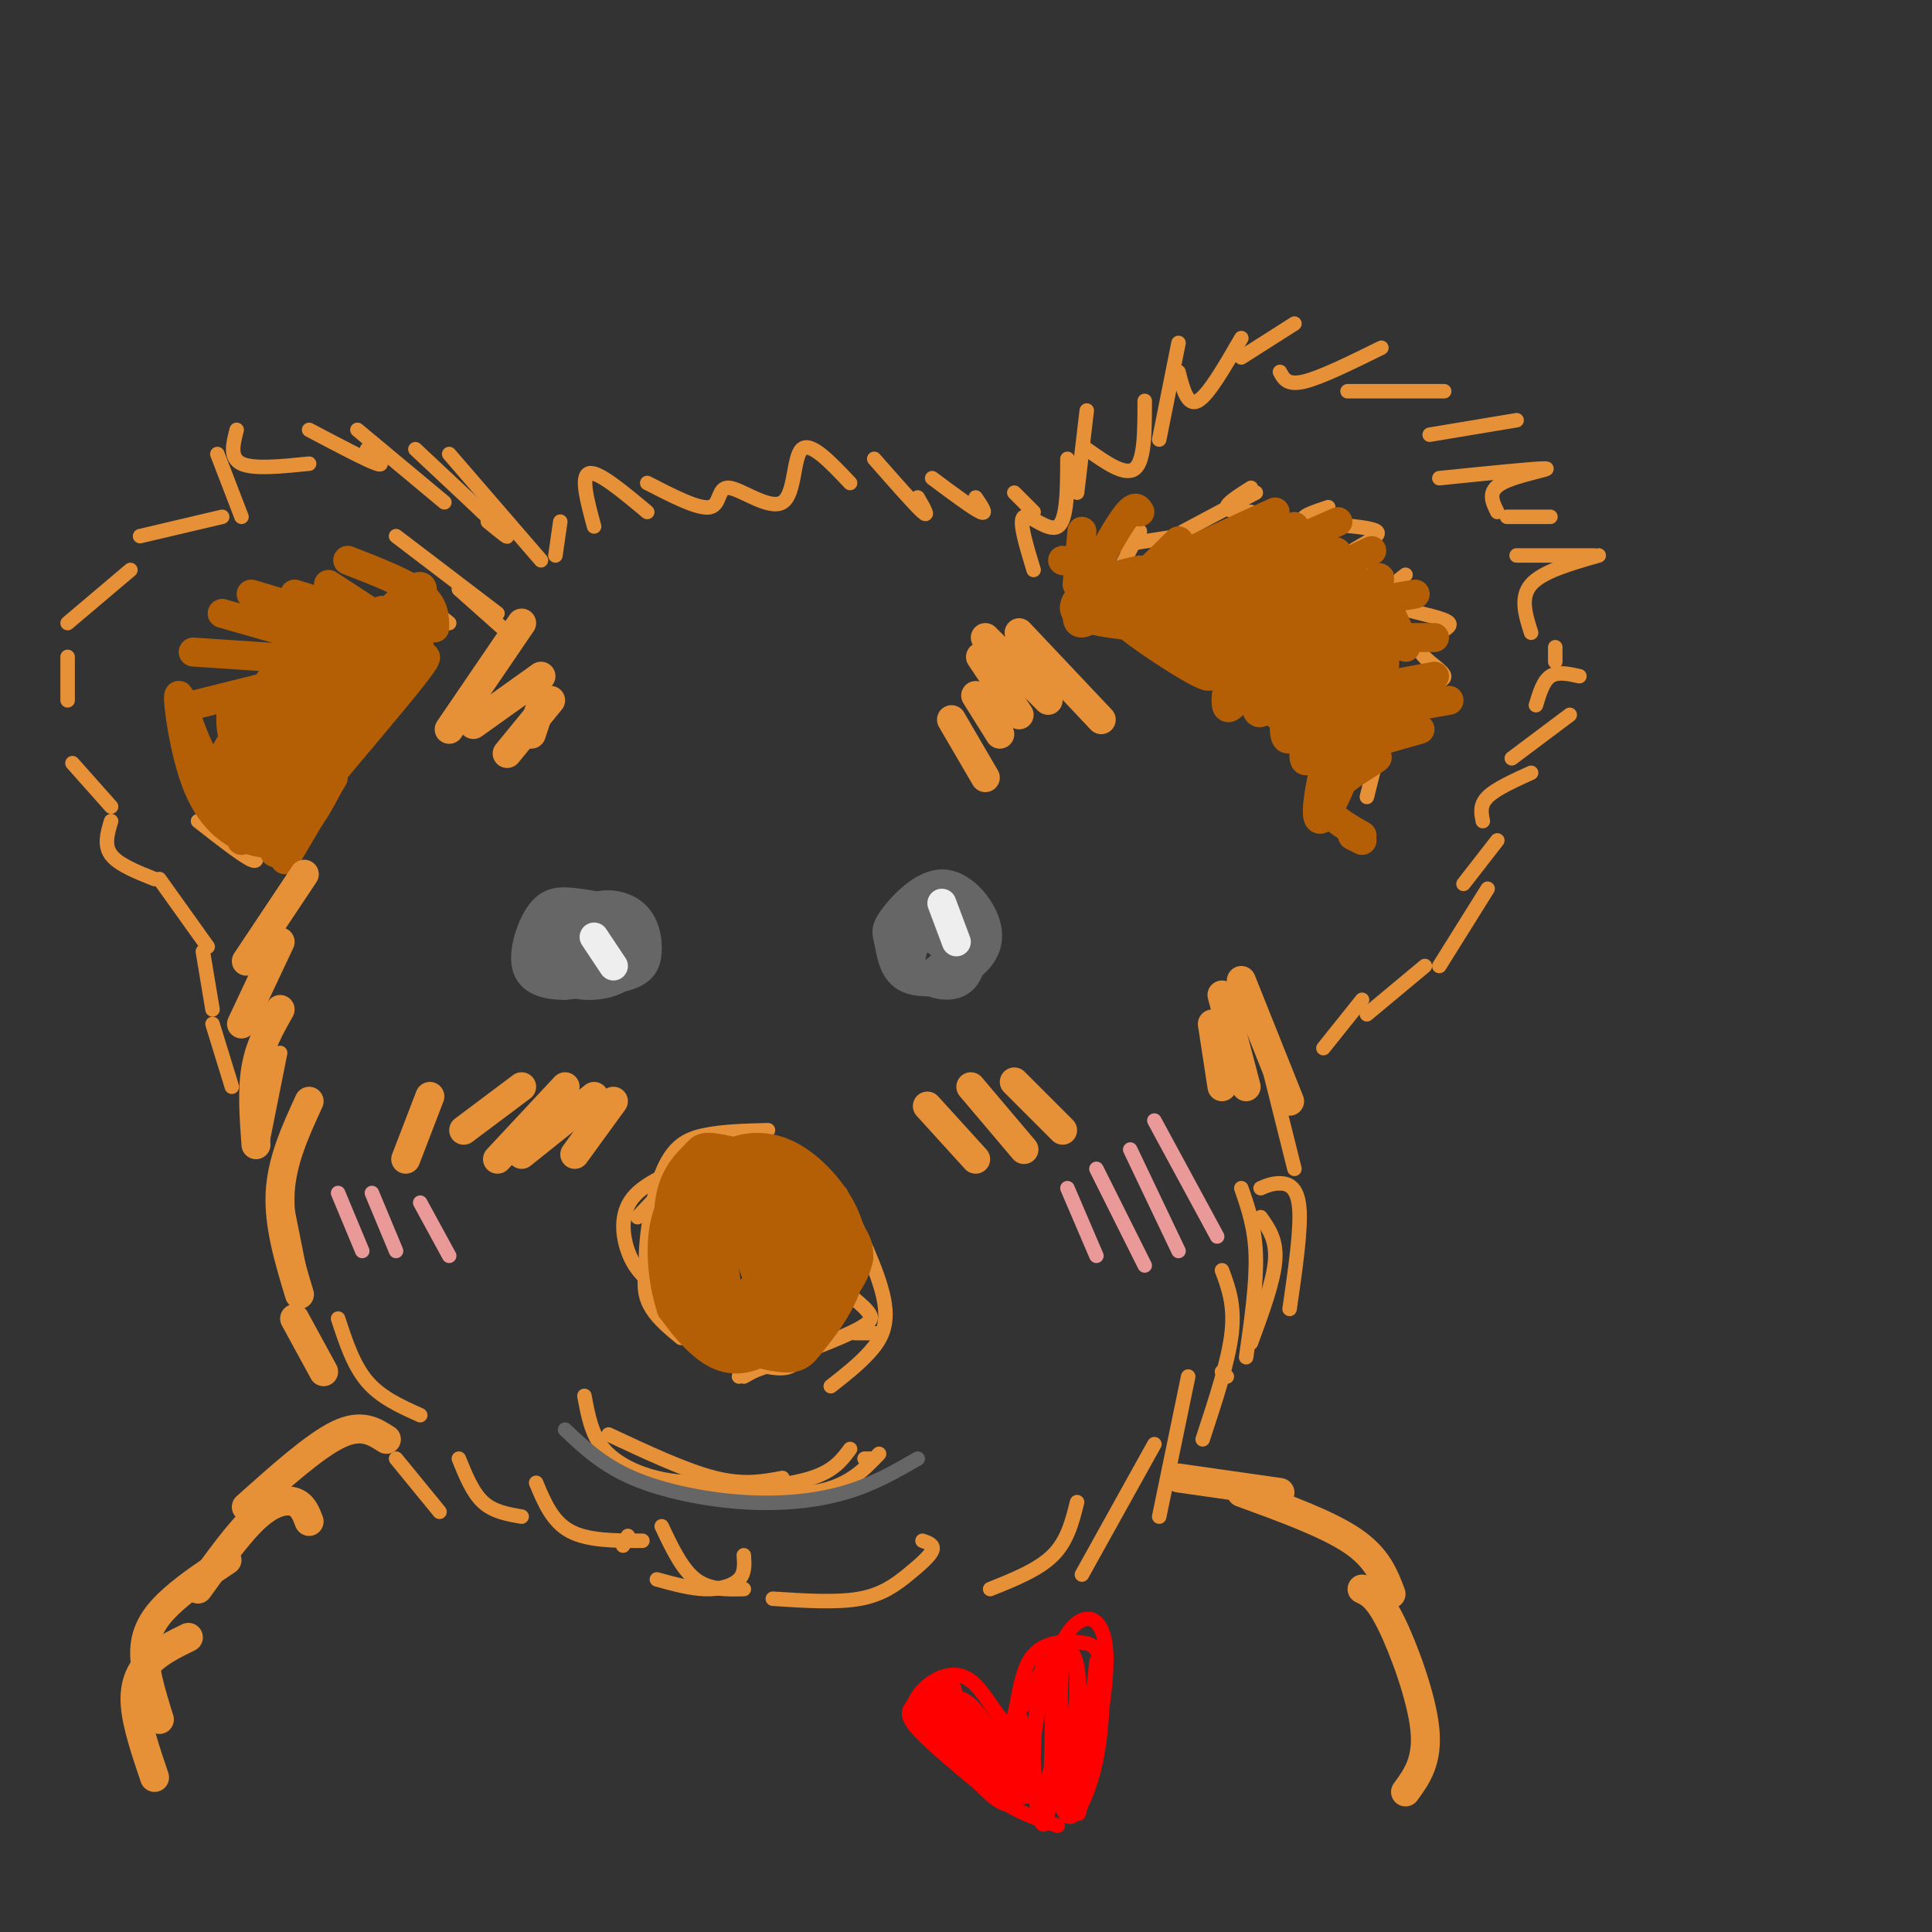 <svg viewBox='0 0 400 400' version='1.1' xmlns='http://www.w3.org/2000/svg' xmlns:xlink='http://www.w3.org/1999/xlink'><rect x="0" y="0" width="400" height="400" fill="#333333" stroke="none"/><g fill='none' stroke='rgb(230,145,56)' stroke-width='3' stroke-linecap='round' stroke-linejoin='round'><path d='M214,118c-1.578,-5.178 -3.156,-10.356 -2,-11c1.156,-0.644 5.044,3.244 7,2c1.956,-1.244 1.978,-7.622 2,-14'/><path d='M223,102c0.000,0.000 2.000,-17.000 2,-17'/><path d='M225,93c4.000,2.833 8.000,5.667 10,4c2.000,-1.667 2.000,-7.833 2,-14'/><path d='M240,91c0.000,0.000 4.000,-20.000 4,-20'/><path d='M244,77c0.917,3.583 1.833,7.167 4,6c2.167,-1.167 5.583,-7.083 9,-13'/><path d='M257,74c0.000,0.000 11.000,-7.000 11,-7'/><path d='M265,77c0.750,1.417 1.500,2.833 5,2c3.500,-0.833 9.750,-3.917 16,-7'/><path d='M279,81c0.000,0.000 20.000,0.000 20,0'/><path d='M296,90c0.000,0.000 18.000,-3.000 18,-3'/><path d='M298,99c10.267,-1.044 20.533,-2.089 22,-2c1.467,0.089 -5.867,1.311 -9,3c-3.133,1.689 -2.067,3.844 -1,6'/><path d='M312,107c0.000,0.000 9.000,0.000 9,0'/><path d='M314,115c0.000,0.000 16.000,0.000 16,0'/><path d='M331,115c-5.833,1.667 -11.667,3.333 -14,6c-2.333,2.667 -1.167,6.333 0,10'/><path d='M322,134c0.000,0.000 0.000,3.000 0,3'/><path d='M327,140c-2.250,-0.500 -4.500,-1.000 -6,0c-1.500,1.000 -2.250,3.500 -3,6'/><path d='M325,148c0.000,0.000 -12.000,9.000 -12,9'/><path d='M317,160c-3.667,1.667 -7.333,3.333 -9,5c-1.667,1.667 -1.333,3.333 -1,5'/><path d='M310,174c0.000,0.000 -7.000,9.000 -7,9'/><path d='M227,127c0.000,0.000 9.000,-17.000 9,-17'/><path d='M231,113c0.000,0.000 13.000,-2.000 13,-2'/><path d='M245,110c0.000,0.000 15.000,-8.000 15,-8'/><path d='M259,101c-2.500,1.583 -5.000,3.167 -5,4c0.000,0.833 2.500,0.917 5,1'/><path d='M275,105c-3.500,1.167 -7.000,2.333 -4,3c3.000,0.667 12.500,0.833 14,2c1.500,1.167 -5.000,3.333 -6,5c-1.000,1.667 3.500,2.833 8,4'/><path d='M291,119c-2.865,2.190 -5.729,4.380 -3,6c2.729,1.620 11.052,2.669 12,4c0.948,1.331 -5.478,2.944 -6,5c-0.522,2.056 4.859,4.553 5,6c0.141,1.447 -4.960,1.842 -7,3c-2.040,1.158 -1.020,3.079 0,5'/><path d='M292,148c-0.833,1.667 -2.917,3.333 -5,5'/><path d='M285,157c0.000,0.000 -2.000,8.000 -2,8'/></g>
<g fill='none' stroke='rgb(180,95,6)' stroke-width='6' stroke-linecap='round' stroke-linejoin='round'><path d='M287,125c2.244,4.705 4.488,9.410 4,9c-0.488,-0.410 -3.708,-5.935 -5,-3c-1.292,2.935 -0.656,14.329 0,13c0.656,-1.329 1.330,-15.380 0,-15c-1.330,0.380 -4.665,15.190 -8,30'/><path d='M278,159c1.150,-2.567 8.025,-23.985 9,-26c0.975,-2.015 -3.951,15.374 -8,26c-4.049,10.626 -7.222,14.489 -6,6c1.222,-8.489 6.837,-29.329 10,-39c3.163,-9.671 3.872,-8.174 0,3c-3.872,11.174 -12.327,32.026 -13,28c-0.673,-4.026 6.434,-32.930 9,-38c2.566,-5.070 0.590,13.694 -1,23c-1.590,9.306 -2.795,9.153 -4,9'/><path d='M274,151c-1.455,2.189 -3.094,3.161 -4,1c-0.906,-2.161 -1.081,-7.455 0,-15c1.081,-7.545 3.417,-17.340 5,-21c1.583,-3.660 2.412,-1.185 3,2c0.588,3.185 0.935,7.082 -2,16c-2.935,8.918 -9.151,22.859 -10,18c-0.849,-4.859 3.670,-28.517 6,-36c2.330,-7.483 2.470,1.211 0,12c-2.470,10.789 -7.550,23.674 -8,19c-0.450,-4.674 3.728,-26.907 5,-32c1.272,-5.093 -0.364,6.953 -2,19'/><path d='M267,134c-2.097,7.699 -6.341,17.447 -7,12c-0.659,-5.447 2.266,-26.090 3,-29c0.734,-2.910 -0.721,11.911 -2,19c-1.279,7.089 -2.380,6.446 -4,8c-1.620,1.554 -3.760,5.306 -3,-1c0.760,-6.306 4.420,-22.670 7,-28c2.580,-5.330 4.079,0.373 1,7c-3.079,6.627 -10.737,14.179 -12,13c-1.263,-1.179 3.868,-11.090 9,-21'/><path d='M259,114c-3.651,1.862 -17.280,17.017 -18,17c-0.720,-0.017 11.467,-15.206 11,-16c-0.467,-0.794 -13.589,12.808 -14,13c-0.411,0.192 11.889,-13.025 11,-14c-0.889,-0.975 -14.968,10.293 -18,12c-3.032,1.707 4.984,-6.146 13,-14'/><path d='M244,112c-2.869,2.762 -16.542,16.667 -20,17c-3.458,0.333 3.298,-12.905 7,-19c3.702,-6.095 4.351,-5.048 5,-4'/><path d='M223,121c0.000,0.000 1.000,-11.000 1,-11'/><path d='M220,116c0.000,0.000 0.100,0.100 0.1,0.1'/><path d='M246,128c-2.448,-1.088 -4.897,-2.176 -3,0c1.897,2.176 8.139,7.616 5,7c-3.139,-0.616 -15.659,-7.289 -15,-6c0.659,1.289 14.496,10.542 17,11c2.504,0.458 -6.326,-7.877 -9,-13c-2.674,-5.123 0.807,-7.035 4,-9c3.193,-1.965 6.096,-3.982 9,-6'/><path d='M254,112c3.155,-1.571 6.542,-2.500 3,-1c-3.542,1.500 -14.012,5.429 -14,5c0.012,-0.429 10.506,-5.214 21,-10'/><path d='M256,115c0.000,0.000 12.000,-6.000 12,-6'/><path d='M261,115c0.000,0.000 16.000,-7.000 16,-7'/><path d='M269,117c0.250,1.250 0.500,2.500 3,2c2.500,-0.500 7.250,-2.750 12,-5'/><path d='M275,126c0.000,0.000 18.000,-3.000 18,-3'/><path d='M280,132c0.000,0.000 17.000,0.000 17,0'/><path d='M281,143c0.000,0.000 16.000,-3.000 16,-3'/><path d='M277,149c0.000,0.000 23.000,-4.000 23,-4'/><path d='M280,155c0.000,0.000 14.000,-4.000 14,-4'/><path d='M276,160c5.067,-1.978 10.133,-3.956 9,-3c-1.133,0.956 -8.467,4.844 -10,8c-1.533,3.156 2.733,5.578 7,8'/><path d='M280,173c0.000,0.000 2.000,1.000 2,1'/><path d='M238,130c-6.578,-0.667 -13.156,-1.333 -15,-3c-1.844,-1.667 1.044,-4.333 4,-6c2.956,-1.667 5.978,-2.333 9,-3'/></g>
<g fill='none' stroke='rgb(230,145,56)' stroke-width='3' stroke-linecap='round' stroke-linejoin='round'><path d='M214,106c0.000,0.000 -4.000,-4.000 -4,-4'/><path d='M202,103c1.250,1.833 2.500,3.667 1,3c-1.500,-0.667 -5.750,-3.833 -10,-7'/><path d='M190,103c1.250,2.167 2.500,4.333 1,3c-1.500,-1.333 -5.750,-6.167 -10,-11'/><path d='M176,100c-4.096,-4.335 -8.191,-8.670 -10,-7c-1.809,1.670 -1.330,9.344 -4,11c-2.670,1.656 -8.488,-2.708 -11,-3c-2.512,-0.292 -1.718,3.488 -4,4c-2.282,0.512 -7.641,-2.244 -13,-5'/><path d='M134,106c-5.083,-4.250 -10.167,-8.500 -12,-8c-1.833,0.500 -0.417,5.750 1,11'/><path d='M116,108c0.000,0.000 -1.000,7.000 -1,7'/><path d='M112,116c0.000,0.000 -19.000,-22.000 -19,-22'/><path d='M101,108c2.750,2.250 5.500,4.500 3,2c-2.500,-2.500 -10.250,-9.750 -18,-17'/><path d='M92,104c0.000,0.000 -18.000,-15.000 -18,-15'/><path d='M76,93c2.000,1.833 4.000,3.667 2,3c-2.000,-0.667 -8.000,-3.833 -14,-7'/><path d='M64,96c-5.750,0.583 -11.500,1.167 -14,0c-2.500,-1.167 -1.750,-4.083 -1,-7'/><path d='M45,94c0.000,0.000 5.000,13.000 5,13'/><path d='M46,107c0.000,0.000 -17.000,4.000 -17,4'/><path d='M27,118c0.000,0.000 -13.000,11.000 -13,11'/><path d='M14,136c0.000,0.000 0.000,9.000 0,9'/><path d='M15,158c0.000,0.000 8.000,9.000 8,9'/><path d='M23,170c-0.750,2.500 -1.500,5.000 0,7c1.500,2.000 5.250,3.500 9,5'/><path d='M33,182c0.000,0.000 10.000,14.000 10,14'/><path d='M42,197c0.000,0.000 2.000,12.000 2,12'/><path d='M44,212c0.000,0.000 4.000,13.000 4,13'/><path d='M308,184c0.000,0.000 -10.000,16.000 -10,16'/><path d='M295,200c0.000,0.000 -12.000,10.000 -12,10'/><path d='M282,207c0.000,0.000 -8.000,10.000 -8,10'/><path d='M58,218c0.000,0.000 -4.000,20.000 -4,20'/><path d='M59,248c0.000,0.000 4.000,20.000 4,20'/><path d='M70,273c1.583,4.833 3.167,9.667 6,13c2.833,3.333 6.917,5.167 11,7'/><path d='M260,210c0.000,0.000 8.000,32.000 8,32'/><path d='M261,252c1.667,2.333 3.333,4.667 3,9c-0.333,4.333 -2.667,10.667 -5,17'/><path d='M253,284c0.000,0.000 1.000,1.000 1,1'/><path d='M257,246c1.417,4.083 2.833,8.167 3,14c0.167,5.833 -0.917,13.417 -2,21'/><path d='M261,246c1.200,-0.511 2.400,-1.022 4,-1c1.600,0.022 3.600,0.578 4,5c0.400,4.422 -0.800,12.711 -2,21'/><path d='M253,263c1.333,3.583 2.667,7.167 2,13c-0.667,5.833 -3.333,13.917 -6,22'/><path d='M246,285c0.000,0.000 -6.000,29.000 -6,29'/><path d='M239,299c0.000,0.000 -15.000,27.000 -15,27'/><path d='M223,311c-1.000,4.000 -2.000,8.000 -5,11c-3.000,3.000 -8.000,5.000 -13,7'/><path d='M82,302c0.000,0.000 9.000,11.000 9,11'/><path d='M95,302c1.417,3.500 2.833,7.000 5,9c2.167,2.000 5.083,2.500 8,3'/><path d='M111,307c1.667,4.000 3.333,8.000 7,10c3.667,2.000 9.333,2.000 15,2'/><path d='M137,316c2.083,4.417 4.167,8.833 7,11c2.833,2.167 6.417,2.083 10,2'/><path d='M191,319c1.220,0.429 2.440,0.857 2,2c-0.440,1.143 -2.542,3.000 -5,5c-2.458,2.000 -5.274,4.143 -10,5c-4.726,0.857 -11.363,0.429 -18,0'/><path d='M154,322c0.133,1.844 0.267,3.689 -1,5c-1.267,1.311 -3.933,2.089 -7,2c-3.067,-0.089 -6.533,-1.044 -10,-2'/><path d='M130,318c0.000,0.000 -1.000,2.000 -1,2'/><path d='M155,238c0.833,-1.083 1.667,-2.167 4,-1c2.333,1.167 6.167,4.583 10,8'/><path d='M161,238c4.250,2.917 8.500,5.833 11,10c2.500,4.167 3.250,9.583 4,15'/><path d='M168,259c-0.417,5.083 -0.833,10.167 -2,13c-1.167,2.833 -3.083,3.417 -5,4'/><path d='M170,273c-1.583,3.667 -3.167,7.333 -5,9c-1.833,1.667 -3.917,1.333 -6,1'/><path d='M166,275c-4.667,2.250 -9.333,4.500 -13,5c-3.667,0.500 -6.333,-0.750 -9,-2'/><path d='M146,240c-6.133,2.289 -12.267,4.578 -15,8c-2.733,3.422 -2.067,7.978 -1,11c1.067,3.022 2.533,4.511 4,6'/><path d='M140,246c-2.511,5.889 -5.022,11.778 -6,16c-0.978,4.222 -0.422,6.778 1,9c1.422,2.222 3.711,4.111 6,6'/><path d='M156,278c0.000,0.000 13.000,-7.000 13,-7'/><path d='M173,248c1.222,5.444 2.444,10.889 2,15c-0.444,4.111 -2.556,6.889 -6,9c-3.444,2.111 -8.222,3.556 -13,5'/><path d='M158,242c-3.833,-1.833 -7.667,-3.667 -12,-2c-4.333,1.667 -9.167,6.833 -14,12'/><path d='M153,244c-3.289,0.244 -6.578,0.489 -10,2c-3.422,1.511 -6.978,4.289 -8,9c-1.022,4.711 0.489,11.356 2,18'/><path d='M142,275c-3.530,-1.970 -7.060,-3.940 -8,-10c-0.940,-6.060 0.708,-16.208 3,-22c2.292,-5.792 5.226,-7.226 9,-8c3.774,-0.774 8.387,-0.887 13,-1'/><path d='M174,247c3.956,8.222 7.911,16.444 9,22c1.089,5.556 -0.689,8.444 -3,11c-2.311,2.556 -5.156,4.778 -8,7'/><path d='M168,264c1.689,2.067 3.378,4.133 4,6c0.622,1.867 0.178,3.533 -3,6c-3.178,2.467 -9.089,5.733 -15,9'/><path d='M177,276c0.000,0.000 4.000,0.000 4,0'/><path d='M168,272c1.583,0.083 3.167,0.167 3,1c-0.167,0.833 -2.083,2.417 -4,4'/><path d='M177,269c1.200,1.022 2.400,2.044 3,3c0.600,0.956 0.600,1.844 -4,4c-4.600,2.156 -13.800,5.578 -23,9'/><path d='M180,302c0.000,0.000 -1.000,0.000 -1,0'/><path d='M176,300c-1.667,2.250 -3.333,4.500 -8,6c-4.667,1.500 -12.333,2.250 -20,3'/><path d='M182,301c-3.333,3.500 -6.667,7.000 -14,8c-7.333,1.000 -18.667,-0.500 -30,-2'/><path d='M162,306c-4.000,0.750 -8.000,1.500 -14,0c-6.000,-1.500 -14.000,-5.250 -22,-9'/><path d='M121,289c0.733,4.000 1.467,8.000 4,11c2.533,3.000 6.867,5.000 11,6c4.133,1.000 8.067,1.000 12,1'/><path d='M104,130c0.000,0.000 -9.000,-8.000 -9,-8'/><path d='M103,127c0.000,0.000 -21.000,-16.000 -21,-16'/><path d='M93,129c0.000,0.000 -15.000,-12.000 -15,-12'/><path d='M85,132c1.689,1.000 3.378,2.000 2,2c-1.378,0.000 -5.822,-1.000 -11,0c-5.178,1.000 -11.089,4.000 -17,7'/><path d='M59,171c0.917,1.167 1.833,2.333 1,3c-0.833,0.667 -3.417,0.833 -6,1'/><path d='M52,175c0.917,1.917 1.833,3.833 0,3c-1.833,-0.833 -6.417,-4.417 -11,-8'/></g>
<g fill='none' stroke='rgb(180,95,6)' stroke-width='6' stroke-linecap='round' stroke-linejoin='round'><path d='M90,130c0.000,-2.333 0.000,-4.667 -3,-7c-3.000,-2.333 -9.000,-4.667 -15,-7'/><path d='M82,132c3.167,1.417 6.333,2.833 4,1c-2.333,-1.833 -10.167,-6.917 -18,-12'/><path d='M87,131c0.000,0.000 -26.000,-8.000 -26,-8'/><path d='M79,131c0.000,0.000 -27.000,-8.000 -27,-8'/><path d='M74,135c0.000,0.000 -28.000,-8.000 -28,-8'/><path d='M70,137c0.000,0.000 -30.000,-2.000 -30,-2'/><path d='M64,140c0.000,0.000 -24.000,6.000 -24,6'/><path d='M51,145c-1.244,0.022 -2.489,0.044 -3,2c-0.511,1.956 -0.289,5.844 2,10c2.289,4.156 6.644,8.578 11,13'/><path d='M49,157c4.628,6.011 9.256,12.021 8,13c-1.256,0.979 -8.397,-3.075 -13,-10c-4.603,-6.925 -6.667,-16.722 -7,-16c-0.333,0.722 1.064,11.964 4,19c2.936,7.036 7.410,9.868 11,11c3.590,1.132 6.295,0.566 9,0'/><path d='M62,170c-0.265,-5.682 -0.531,-11.365 3,-19c3.531,-7.635 10.858,-17.223 7,-14c-3.858,3.223 -18.900,19.258 -18,18c0.900,-1.258 17.741,-19.808 26,-28c8.259,-8.192 7.935,-6.027 7,-2c-0.935,4.027 -2.481,9.914 -5,15c-2.519,5.086 -6.012,9.371 -10,13c-3.988,3.629 -8.471,6.602 -11,6c-2.529,-0.602 -3.104,-4.777 1,-12c4.104,-7.223 12.887,-17.492 16,-20c3.113,-2.508 0.557,2.746 -2,8'/><path d='M76,135c-6.098,8.727 -20.342,26.544 -22,24c-1.658,-2.544 9.269,-25.448 8,-26c-1.269,-0.552 -14.735,21.247 -16,24c-1.265,2.753 9.671,-13.540 12,-15c2.329,-1.460 -3.950,11.915 -7,18c-3.050,6.085 -2.871,4.882 3,-1c5.871,-5.882 17.436,-16.441 29,-27'/><path d='M83,132c-3.463,4.752 -26.622,30.131 -25,30c1.622,-0.131 28.024,-25.771 30,-26c1.976,-0.229 -20.476,24.954 -28,35c-7.524,10.046 -0.121,4.954 5,-3c5.121,-7.954 7.960,-18.771 8,-23c0.040,-4.229 -2.720,-1.869 -5,0c-2.280,1.869 -4.080,3.248 -7,8c-2.920,4.752 -6.960,12.876 -11,21'/><path d='M69,161c0.000,0.000 -10.000,17.000 -10,17'/><path d='M148,245c0.260,-2.242 0.519,-4.484 3,-6c2.481,-1.516 7.182,-2.308 12,0c4.818,2.308 9.752,7.714 12,13c2.248,5.286 1.812,10.450 0,15c-1.812,4.550 -4.998,8.484 -7,11c-2.002,2.516 -2.820,3.614 -7,3c-4.180,-0.614 -11.721,-2.939 -16,-6c-4.279,-3.061 -5.297,-6.857 -6,-12c-0.703,-5.143 -1.091,-11.634 0,-16c1.091,-4.366 3.661,-6.607 5,-8c1.339,-1.393 1.447,-1.939 6,-1c4.553,0.939 13.552,3.363 18,9c4.448,5.637 4.344,14.488 4,19c-0.344,4.512 -0.927,4.684 -4,7c-3.073,2.316 -8.635,6.778 -13,8c-4.365,1.222 -7.533,-0.794 -10,-3c-2.467,-2.206 -4.234,-4.603 -6,-7'/><path d='M139,271c-1.656,-4.763 -2.796,-13.171 -1,-19c1.796,-5.829 6.527,-9.079 10,-11c3.473,-1.921 5.688,-2.513 11,1c5.312,3.513 13.720,11.131 17,15c3.280,3.869 1.431,3.990 0,6c-1.431,2.010 -2.444,5.908 -7,8c-4.556,2.092 -12.653,2.377 -18,-1c-5.347,-3.377 -7.943,-10.416 -9,-16c-1.057,-5.584 -0.576,-9.713 3,-11c3.576,-1.287 10.245,0.266 14,2c3.755,1.734 4.595,3.647 6,7c1.405,3.353 3.376,8.145 3,12c-0.376,3.855 -3.099,6.774 -6,6c-2.901,-0.774 -5.982,-5.241 -7,-12c-1.018,-6.759 0.026,-15.812 3,-16c2.974,-0.188 7.878,8.488 9,15c1.122,6.512 -1.536,10.861 -4,13c-2.464,2.139 -4.732,2.070 -7,2'/><path d='M156,272c-3.094,-1.771 -7.330,-7.198 -8,-13c-0.670,-5.802 2.225,-11.979 5,-11c2.775,0.979 5.431,9.113 5,15c-0.431,5.887 -3.949,9.527 -6,7c-2.051,-2.527 -2.636,-11.220 -2,-17c0.636,-5.780 2.493,-8.648 5,-7c2.507,1.648 5.666,7.813 5,13c-0.666,5.187 -5.155,9.395 -8,10c-2.845,0.605 -4.045,-2.394 -5,-4c-0.955,-1.606 -1.665,-1.820 -1,-5c0.665,-3.180 2.704,-9.327 6,-10c3.296,-0.673 7.849,4.126 10,7c2.151,2.874 1.900,3.821 0,6c-1.900,2.179 -5.450,5.589 -9,9'/><path d='M153,272c-2.339,-0.240 -3.686,-5.341 -4,-9c-0.314,-3.659 0.407,-5.875 2,-9c1.593,-3.125 4.060,-7.159 8,-7c3.940,0.159 9.354,4.512 10,10c0.646,5.488 -3.476,12.111 -8,15c-4.524,2.889 -9.451,2.042 -13,0c-3.549,-2.042 -5.721,-5.280 -6,-10c-0.279,-4.720 1.335,-10.923 5,-13c3.665,-2.077 9.383,-0.029 13,3c3.617,3.029 5.134,7.040 4,11c-1.134,3.960 -4.921,7.870 -9,9c-4.079,1.130 -8.452,-0.519 -11,-4c-2.548,-3.481 -3.271,-8.795 -2,-12c1.271,-3.205 4.537,-4.302 7,-4c2.463,0.302 4.125,2.005 6,4c1.875,1.995 3.964,4.284 4,7c0.036,2.716 -1.982,5.858 -4,9'/><path d='M155,272c-1.010,1.811 -1.534,1.840 -4,1c-2.466,-0.840 -6.873,-2.548 -8,-7c-1.127,-4.452 1.025,-11.646 4,-15c2.975,-3.354 6.771,-2.867 11,-1c4.229,1.867 8.891,5.114 10,10c1.109,4.886 -1.335,11.412 -5,15c-3.665,3.588 -8.551,4.239 -13,3c-4.449,-1.239 -8.461,-4.367 -9,-10c-0.539,-5.633 2.394,-13.772 4,-18c1.606,-4.228 1.883,-4.545 6,-4c4.117,0.545 12.072,1.950 17,5c4.928,3.050 6.830,7.743 6,13c-0.830,5.257 -4.391,11.077 -10,13c-5.609,1.923 -13.266,-0.052 -17,-1c-3.734,-0.948 -3.544,-0.871 -4,-4c-0.456,-3.129 -1.559,-9.466 1,-14c2.559,-4.534 8.779,-7.267 15,-10'/><path d='M159,248c5.724,-0.670 12.534,2.656 16,6c3.466,3.344 3.587,6.708 1,11c-2.587,4.292 -7.882,9.512 -13,11c-5.118,1.488 -10.059,-0.756 -15,-3'/></g>
<g fill='none' stroke='rgb(230,145,56)' stroke-width='6' stroke-linecap='round' stroke-linejoin='round'><path d='M127,228c0.000,0.000 -8.000,11.000 -8,11'/><path d='M123,227c0.000,0.000 -15.000,12.000 -15,12'/><path d='M117,225c0.000,0.000 -14.000,15.000 -14,15'/><path d='M108,225c0.000,0.000 -12.000,9.000 -12,9'/><path d='M89,227c0.000,0.000 -5.000,13.000 -5,13'/><path d='M192,229c0.000,0.000 10.000,11.000 10,11'/><path d='M201,225c0.000,0.000 11.000,13.000 11,13'/><path d='M210,224c0.000,0.000 10.000,10.000 10,10'/></g>
<g fill='none' stroke='rgb(102,102,102)' stroke-width='6' stroke-linecap='round' stroke-linejoin='round'><path d='M121,194c3.150,1.665 6.300,3.330 7,5c0.700,1.670 -1.050,3.343 -3,4c-1.950,0.657 -4.100,0.296 -5,-3c-0.900,-3.296 -0.552,-9.529 2,-11c2.552,-1.471 7.306,1.819 9,5c1.694,3.181 0.327,6.254 -2,8c-2.327,1.746 -5.613,2.164 -8,2c-2.387,-0.164 -3.874,-0.910 -4,-4c-0.126,-3.090 1.110,-8.524 4,-11c2.890,-2.476 7.434,-1.994 10,0c2.566,1.994 3.152,5.498 3,8c-0.152,2.502 -1.044,4.000 -4,5c-2.956,1.000 -7.978,1.500 -13,2'/><path d='M117,204c-3.923,0.031 -7.230,-0.892 -8,-4c-0.770,-3.108 0.996,-8.400 3,-11c2.004,-2.600 4.246,-2.509 8,-2c3.754,0.509 9.021,1.437 11,4c1.979,2.563 0.670,6.762 -2,9c-2.670,2.238 -6.701,2.517 -10,2c-3.299,-0.517 -5.867,-1.830 -7,-4c-1.133,-2.170 -0.831,-5.199 1,-7c1.831,-1.801 5.190,-2.375 8,-2c2.810,0.375 5.070,1.700 6,4c0.930,2.300 0.529,5.576 -1,7c-1.529,1.424 -4.186,0.995 -6,1c-1.814,0.005 -2.785,0.445 -3,-1c-0.215,-1.445 0.327,-4.774 2,-6c1.673,-1.226 4.478,-0.350 5,1c0.522,1.350 -1.239,3.175 -3,5'/><path d='M121,200c-1.978,0.111 -5.422,-2.111 -5,-4c0.422,-1.889 4.711,-3.444 9,-5'/><path d='M185,191c3.749,-2.049 7.499,-4.099 10,-3c2.501,1.099 3.754,5.345 2,9c-1.754,3.655 -6.516,6.718 -8,5c-1.484,-1.718 0.311,-8.218 3,-11c2.689,-2.782 6.271,-1.845 8,1c1.729,2.845 1.603,7.599 0,10c-1.603,2.401 -4.684,2.450 -8,1c-3.316,-1.450 -6.868,-4.399 -6,-8c0.868,-3.601 6.157,-7.854 10,-8c3.843,-0.146 6.241,3.815 6,7c-0.241,3.185 -3.120,5.592 -6,8'/><path d='M196,202c-2.801,1.619 -6.804,1.665 -9,0c-2.196,-1.665 -2.584,-5.041 -3,-7c-0.416,-1.959 -0.861,-2.501 1,-5c1.861,-2.499 6.027,-6.954 10,-7c3.973,-0.046 7.752,4.319 9,8c1.248,3.681 -0.034,6.678 -3,9c-2.966,2.322 -7.614,3.969 -11,3c-3.386,-0.969 -5.510,-4.552 -5,-8c0.510,-3.448 3.653,-6.759 6,-8c2.347,-1.241 3.899,-0.410 6,2c2.101,2.410 4.752,6.401 4,9c-0.752,2.599 -4.906,3.807 -8,4c-3.094,0.193 -5.128,-0.629 -6,-3c-0.872,-2.371 -0.581,-6.292 1,-8c1.581,-1.708 4.452,-1.202 6,0c1.548,1.202 1.774,3.101 2,5'/><path d='M196,196c-0.933,-0.022 -4.267,-2.578 -5,-4c-0.733,-1.422 1.133,-1.711 3,-2'/></g>
<g fill='none' stroke='rgb(238,238,238)' stroke-width='6' stroke-linecap='round' stroke-linejoin='round'><path d='M195,187c0.000,0.000 3.000,8.000 3,8'/><path d='M123,194c0.000,0.000 4.000,6.000 4,6'/></g>
<g fill='none' stroke='rgb(230,145,56)' stroke-width='6' stroke-linecap='round' stroke-linejoin='round'><path d='M211,131c0.000,0.000 17.000,18.000 17,18'/><path d='M204,132c0.000,0.000 13.000,13.000 13,13'/><path d='M203,136c0.000,0.000 8.000,12.000 8,12'/><path d='M202,144c0.000,0.000 5.000,8.000 5,8'/><path d='M197,149c0.000,0.000 7.000,12.000 7,12'/><path d='M108,129c0.000,0.000 -15.000,22.000 -15,22'/><path d='M112,140c0.000,0.000 -14.000,10.000 -14,10'/><path d='M114,145c0.000,0.000 -9.000,11.000 -9,11'/><path d='M112,146c0.000,0.000 -2.000,6.000 -2,6'/><path d='M257,203c0.000,0.000 10.000,25.000 10,25'/><path d='M253,206c0.000,0.000 5.000,19.000 5,19'/><path d='M251,212c0.000,0.000 2.000,13.000 2,13'/><path d='M63,181c0.000,0.000 -12.000,18.000 -12,18'/><path d='M58,195c0.000,0.000 -8.000,17.000 -8,17'/><path d='M58,209c-2.083,3.667 -4.167,7.333 -5,12c-0.833,4.667 -0.417,10.333 0,16'/><path d='M64,228c-2.833,6.167 -5.667,12.333 -6,19c-0.333,6.667 1.833,13.833 4,21'/><path d='M61,273c0.000,0.000 6.000,11.000 6,11'/><path d='M244,306c0.000,0.000 21.000,3.000 21,3'/><path d='M257,309c8.917,3.250 17.833,6.500 23,10c5.167,3.500 6.583,7.250 8,11'/><path d='M282,329c1.667,0.800 3.333,1.600 6,7c2.667,5.400 6.333,15.400 7,22c0.667,6.600 -1.667,9.800 -4,13'/><path d='M80,298c-2.583,-1.667 -5.167,-3.333 -10,-1c-4.833,2.333 -11.917,8.667 -19,15'/><path d='M64,315c-0.644,-1.689 -1.289,-3.378 -3,-4c-1.711,-0.622 -4.489,-0.178 -8,3c-3.511,3.178 -7.756,9.089 -12,15'/><path d='M47,323c-3.911,2.600 -7.822,5.200 -11,8c-3.178,2.800 -5.622,5.800 -6,10c-0.378,4.200 1.311,9.600 3,15'/><path d='M39,339c-2.956,1.444 -5.911,2.889 -8,5c-2.089,2.111 -3.311,4.889 -3,9c0.311,4.111 2.156,9.556 4,15'/></g>
<g fill='none' stroke='rgb(234,153,153)' stroke-width='3' stroke-linecap='round' stroke-linejoin='round'><path d='M239,232c0.000,0.000 13.000,24.000 13,24'/><path d='M234,238c0.000,0.000 10.000,21.000 10,21'/><path d='M227,242c0.000,0.000 10.000,20.000 10,20'/><path d='M221,246c0.000,0.000 6.000,14.000 6,14'/><path d='M87,249c0.000,0.000 6.000,11.000 6,11'/><path d='M77,247c0.000,0.000 5.000,12.000 5,12'/><path d='M70,247c0.000,0.000 5.000,12.000 5,12'/></g>
<g fill='none' stroke='rgb(255,0,0)' stroke-width='3' stroke-linecap='round' stroke-linejoin='round'><path d='M219,371c0.752,2.936 1.505,5.872 3,5c1.495,-0.872 3.734,-5.552 5,-12c1.266,-6.448 1.561,-14.663 1,-19c-0.561,-4.337 -1.978,-4.797 -5,-5c-3.022,-0.203 -7.648,-0.150 -10,4c-2.352,4.150 -2.428,12.399 -4,13c-1.572,0.601 -4.639,-6.444 -8,-9c-3.361,-2.556 -7.014,-0.623 -9,1c-1.986,1.623 -2.304,2.937 -3,4c-0.696,1.063 -1.770,1.875 1,5c2.770,3.125 9.385,8.562 16,14'/><path d='M206,372c4.833,3.333 8.917,4.667 13,6'/><path d='M227,344c-1.695,17.472 -3.391,34.944 -4,31c-0.609,-3.944 -0.132,-29.305 0,-29c0.132,0.305 -0.080,26.274 -1,27c-0.920,0.726 -2.549,-23.793 -3,-29c-0.451,-5.207 0.274,8.896 1,23'/><path d='M220,367c-0.011,6.336 -0.538,10.678 -1,3c-0.462,-7.678 -0.859,-27.374 -1,-26c-0.141,1.374 -0.024,23.817 -1,31c-0.976,7.183 -3.043,-0.896 -3,-11c0.043,-10.104 2.197,-22.234 2,-19c-0.197,3.234 -2.745,21.832 -4,25c-1.255,3.168 -1.216,-9.095 -1,-13c0.216,-3.905 0.608,0.547 1,5'/><path d='M212,362c0.141,3.471 -0.006,9.648 -1,8c-0.994,-1.648 -2.836,-11.119 -3,-12c-0.164,-0.881 1.348,6.830 1,7c-0.348,0.170 -2.557,-7.202 -3,-7c-0.443,0.202 0.881,7.977 0,7c-0.881,-0.977 -3.966,-10.708 -5,-12c-1.034,-1.292 -0.017,5.854 1,13'/><path d='M202,366c-0.881,1.594 -3.585,-0.920 -5,-4c-1.415,-3.080 -1.542,-6.726 0,-7c1.542,-0.274 4.754,2.825 7,6c2.246,3.175 3.528,6.425 2,7c-1.528,0.575 -5.865,-1.526 -9,-5c-3.135,-3.474 -5.068,-8.322 -4,-10c1.068,-1.678 5.138,-0.188 8,2c2.862,2.188 4.518,5.073 6,8c1.482,2.927 2.792,5.895 3,8c0.208,2.105 -0.687,3.348 -3,2c-2.313,-1.348 -6.046,-5.286 -9,-10c-2.954,-4.714 -5.130,-10.204 -3,-10c2.130,0.204 8.565,6.102 15,12'/><path d='M210,365c3.211,3.915 3.739,7.701 1,7c-2.739,-0.701 -8.744,-5.891 -12,-10c-3.256,-4.109 -3.762,-7.139 -3,-9c0.762,-1.861 2.793,-2.553 6,1c3.207,3.553 7.588,11.350 7,13c-0.588,1.650 -6.147,-2.846 -9,-8c-2.853,-5.154 -2.999,-10.964 -3,-11c-0.001,-0.036 0.143,5.704 -1,8c-1.143,2.296 -3.571,1.148 -6,0'/><path d='M190,356c0.699,-2.054 5.445,-7.190 7,-7c1.555,0.190 -0.081,5.705 3,12c3.081,6.295 10.880,13.370 15,10c4.120,-3.370 4.560,-17.185 5,-31'/><path d='M220,340c3.129,-6.447 8.451,-7.065 9,2c0.549,9.065 -3.677,27.812 -5,28c-1.323,0.188 0.256,-18.182 -1,-25c-1.256,-6.818 -5.347,-2.085 -8,2c-2.653,4.085 -3.868,7.523 -3,6c0.868,-1.523 3.819,-8.007 6,-10c2.181,-1.993 3.590,0.503 5,3'/><path d='M223,346c1.044,4.600 1.156,14.600 0,20c-1.156,5.400 -3.578,6.200 -6,7'/></g>
<g fill='none' stroke='rgb(102,102,102)' stroke-width='3' stroke-linecap='round' stroke-linejoin='round'><path d='M190,302c-4.565,2.643 -9.131,5.286 -15,7c-5.869,1.714 -13.042,2.500 -21,2c-7.958,-0.500 -16.702,-2.286 -23,-5c-6.298,-2.714 -10.149,-6.357 -14,-10'/></g>
</svg>